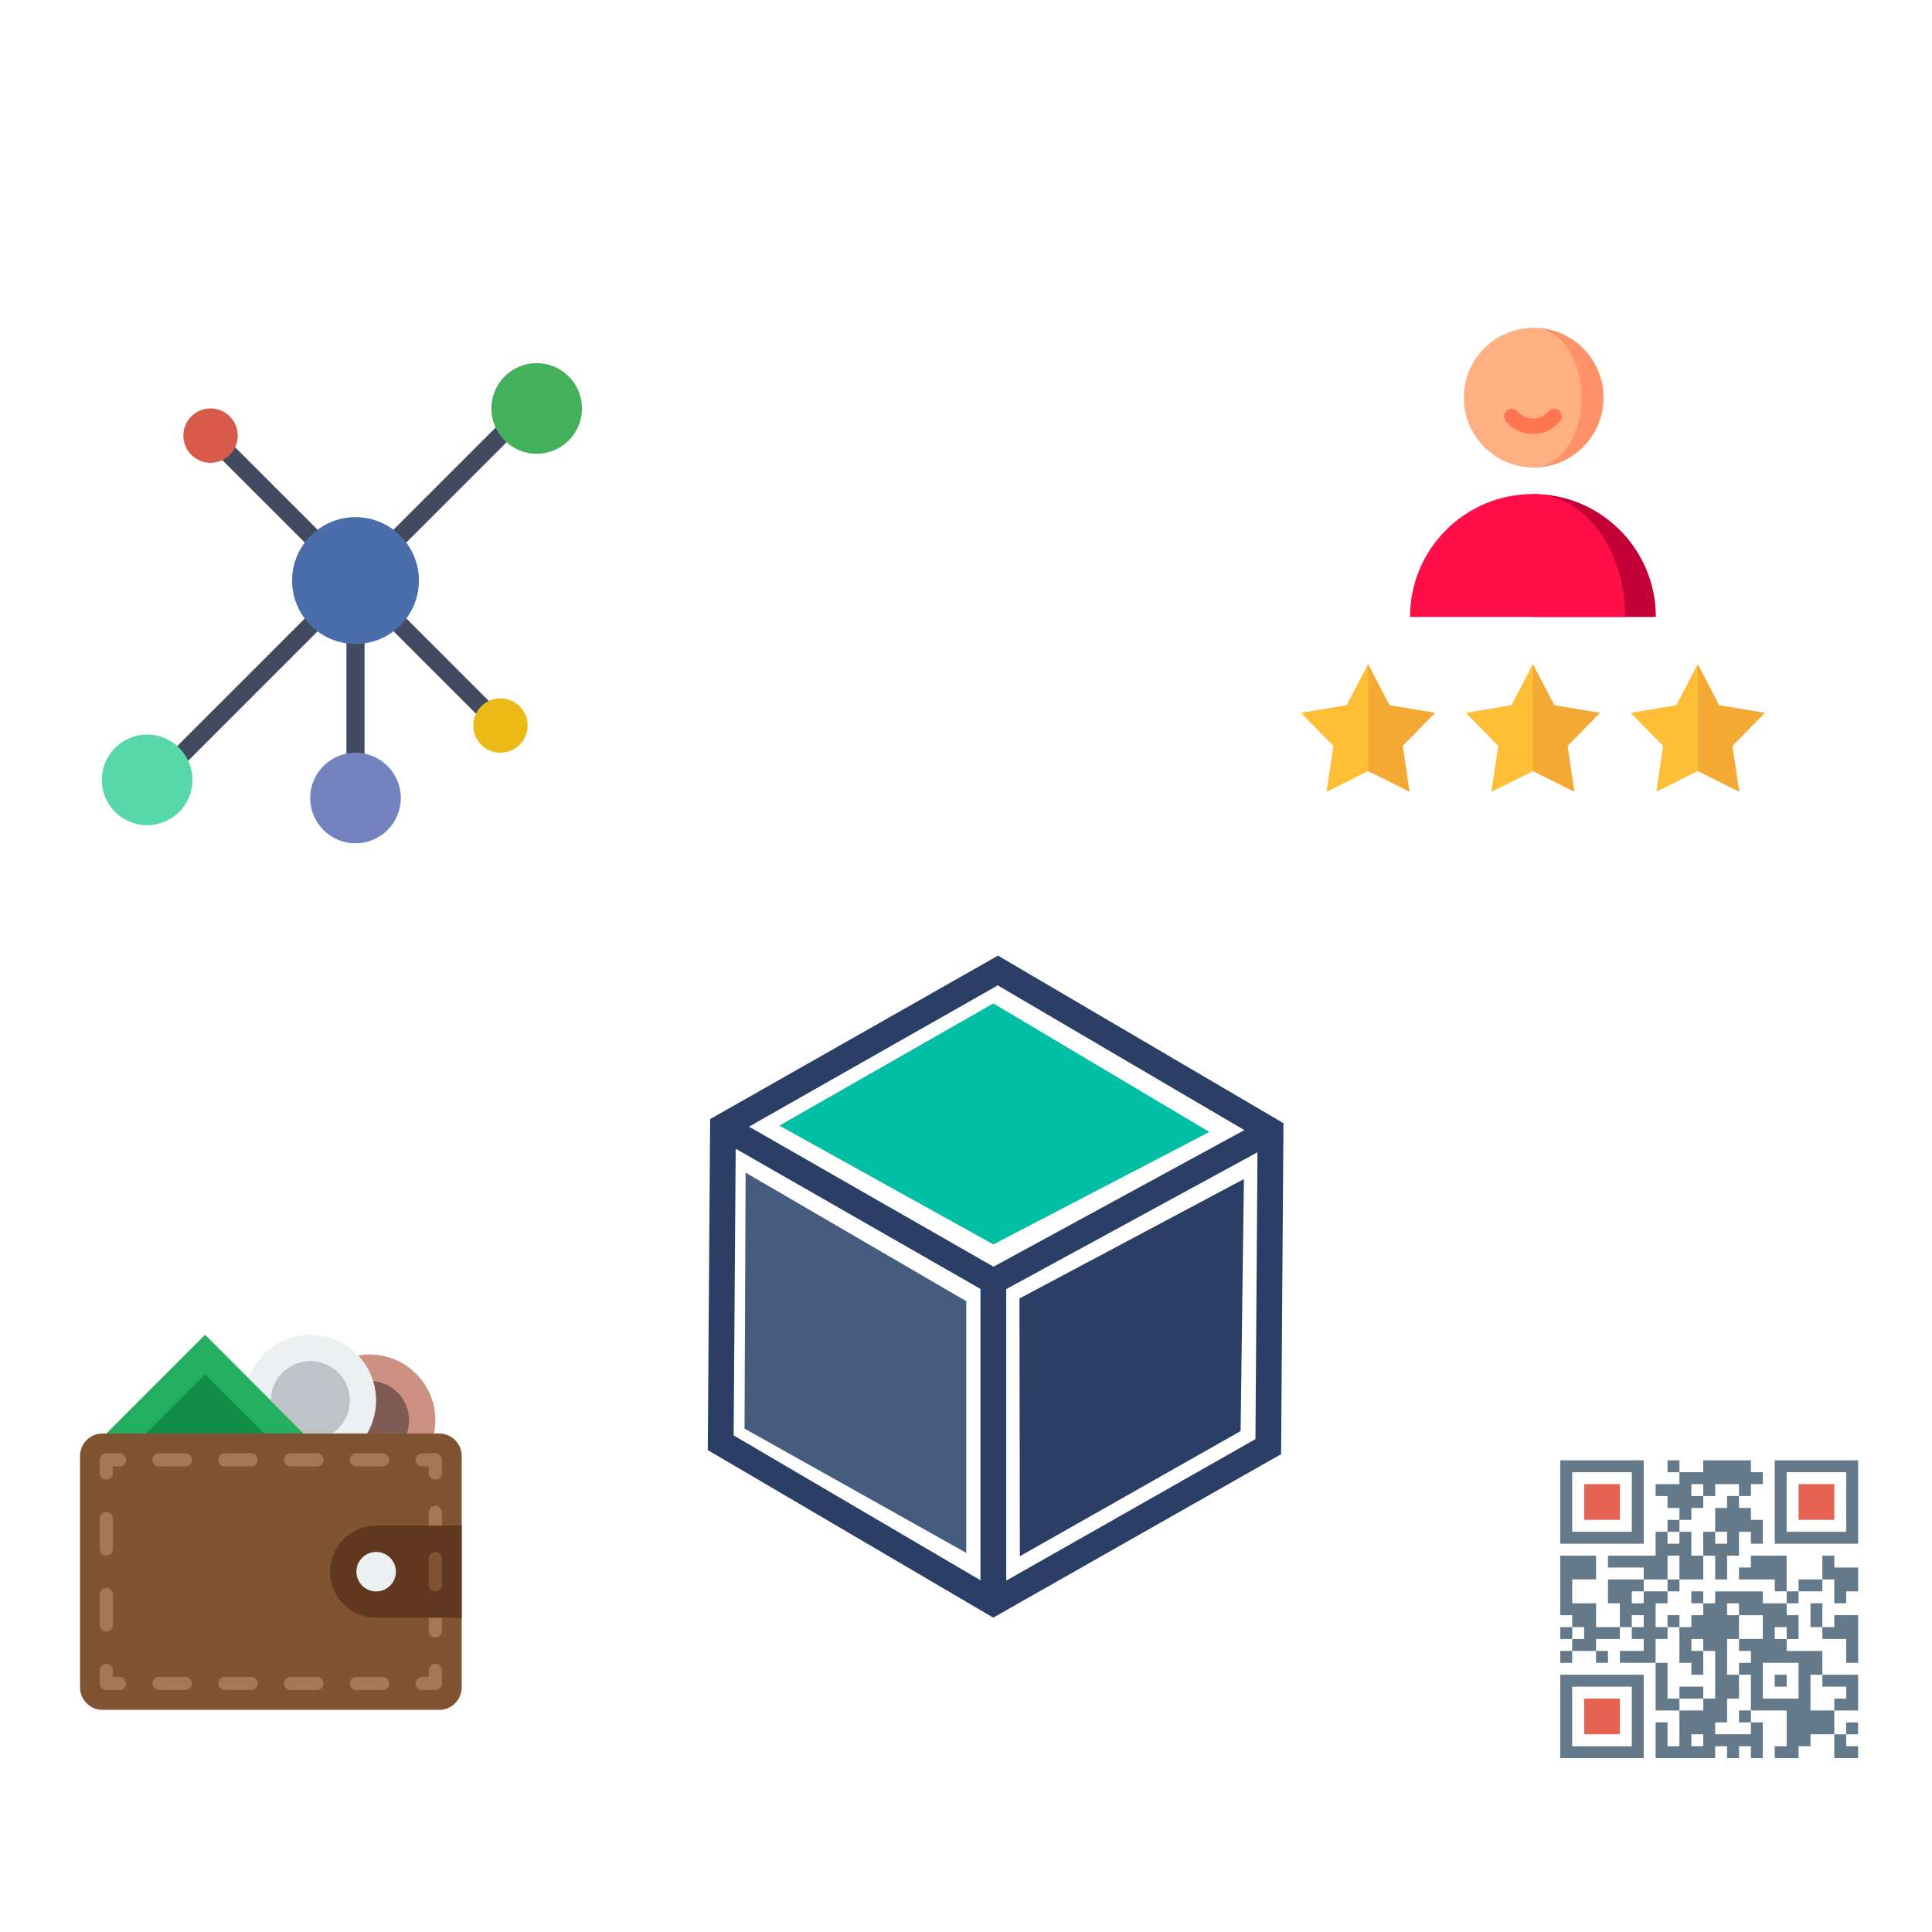 <?xml version="1.0" encoding="utf-8"?>
<!-- Generator: Adobe Illustrator 16.0.0, SVG Export Plug-In . SVG Version: 6.00 Build 0)  -->
<!DOCTYPE svg PUBLIC "-//W3C//DTD SVG 1.1//EN" "http://www.w3.org/Graphics/SVG/1.1/DTD/svg11.dtd">
<svg version="1.1" id="Layer_1" xmlns="http://www.w3.org/2000/svg" xmlns:xlink="http://www.w3.org/1999/xlink" x="0px" y="0px"
	 width="300px" height="300px" viewBox="0 0 300 300" enable-background="new 0 0 300 300" xml:space="preserve">

	 <style>
#line {
  stroke-dasharray: 100;
  stroke-dashoffset: 500;
  animation: dash 3s linear alternate infinite;
}

@keyframes dash {
  from {
    stroke-dashoffset: 500;
  }
  to {
    stroke-dashoffset: 0;
  }
}
#cube {
    animation: spinAnimation 4s infinite linear;
	  transform-origin: center center;
      transform-style: preserve-3D;
}

@keyframes spinAnimation {
	0%  {transform: rotate(0deg);}
	100% {transform: rotate(360deg);}
}
#qrcode,#wallet,#network, #person  {
		transform-origin: 50% 50% !important;
		animation: blinkAnimation 3s linear infinite;
	}

@keyframes blinkAnimation {
		0% {
			opacity: 0.5;
		}
		16.67% {
			opacity: 1;
		}
		33.33% {
			opacity: 0.5;
		}
		50% {
			opacity: 1;
		}
		66.67% {
			opacity: 0.5;
		}
		83.33% {
			opacity: 0;
		}
		100% {
			opacity: 1;
		}
	}	
</style>
	 
<g id="cube">
	<polygon fill="none" stroke="#2B3F66" stroke-width="4" stroke-miterlimit="10" points="154.248,248.876 111.912,224.029 
		112.262,174.939 154.949,150.699 197.285,175.547 196.936,224.635 	"/>
	<polyline fill="none" stroke="#2B3F66" stroke-width="4" stroke-miterlimit="10" points="197.285,175.547 154.248,198.983 
		112.262,174.939 	"/>
	
		<line fill="none" stroke="#2B3F66" stroke-width="4" stroke-miterlimit="10" x1="154.248" y1="198.983" x2="154.248" y2="248.876"/>
	<polygon fill="#00BFA5" points="187.79,175.769 154.248,155.812 121.023,174.784 154.248,193.23 	"/>
	<polygon fill="#465C7F" points="150.038,202.044 115.778,182.087 115.612,221.834 150.038,241.126 	"/>
	<polygon fill="#2B3F66" points="158.3,201.631 193.152,183.083 192.642,222.219 158.364,241.646 	"/>
</g>
<g id="qrcode">
	<g>
		<polygon fill="#E56353" points="282.979,230.457 281.13,230.457 279.279,230.457 279.279,232.306 279.279,234.157 
			279.279,236.006 281.13,236.006 282.979,236.006 282.979,236.006 284.829,236.006 284.829,234.157 284.829,232.306 
			284.829,230.457 		"/>
		<polygon fill="#E56353" points="249.684,236.006 251.532,236.006 251.532,234.157 251.532,232.306 251.532,230.457 
			249.684,230.457 247.833,230.457 245.983,230.457 245.983,232.306 245.983,234.157 245.983,236.006 247.833,236.006 		"/>
		<polygon fill="#E56353" points="249.684,269.301 251.532,269.301 251.532,267.452 251.532,265.603 251.532,263.753 
			249.684,263.753 247.833,263.753 245.983,263.753 245.983,265.603 245.983,267.452 245.983,269.301 247.833,269.301 		"/>
	</g>
	<g>
		<rect x="258.932" y="226.758" fill="#64798A" width="1.85" height="1.849"/>
		<path fill="#64798A" d="M286.679,226.758h-1.85h-1.85h-1.85h-1.85h-1.851h-1.85v1.849v1.851v1.849v1.851v1.85l0,0v1.85v1.85h1.85
			h1.851h1.85h1.85h1.85h1.85h1.851v-1.85v-1.85l0,0v-1.85v-1.851v-1.849v-1.851v-1.849H286.679z M286.679,230.457v1.849v1.851v1.85
			l0,0v1.85h-1.85h-1.85h-1.85h-1.85h-1.851v-1.85l0,0v-1.85v-1.851v-1.849v-1.851h1.851h1.85h1.85h1.85h1.85V230.457z"/>
		<polygon fill="#64798A" points="268.181,234.157 266.331,234.157 266.331,236.006 266.331,236.006 266.331,237.855 
			268.181,237.855 268.181,239.706 266.331,239.706 266.331,237.855 264.48,237.855 264.48,239.706 264.48,241.556 266.331,241.556 
			266.331,243.405 266.331,245.255 268.181,245.255 268.181,243.405 268.181,241.556 270.03,241.556 270.03,239.706 270.03,237.855 
			271.88,237.855 271.88,239.706 273.73,239.706 273.73,237.855 273.73,236.006 271.88,236.006 271.88,234.157 270.03,234.157 
			270.03,232.306 268.181,232.306 		"/>
		<polygon fill="#64798A" points="260.782,236.006 262.631,236.006 262.631,234.157 264.48,234.157 264.48,232.306 262.631,232.306 
			262.631,230.457 264.48,230.457 264.48,232.306 266.331,232.306 266.331,230.457 268.181,230.457 270.03,230.457 270.03,232.306 
			271.88,232.306 271.88,230.457 273.73,230.457 273.73,228.606 271.88,228.606 271.88,226.758 270.03,226.758 268.181,226.758 
			266.331,226.758 264.48,226.758 264.48,228.606 262.631,228.606 260.782,228.606 260.782,230.457 258.932,230.457 
			257.082,230.457 257.082,232.306 258.932,232.306 258.932,234.157 260.782,234.157 260.782,236.006 258.932,236.006 
			258.932,237.855 260.782,237.855 		"/>
		<path fill="#64798A" d="M242.282,226.756v12.952h12.952v-12.952H242.282z M253.387,237.852h-9.256v-9.247h9.256V237.852
			L253.387,237.852z"/>
		<polygon fill="#64798A" points="251.53,252.651 251.53,254.508 247.835,254.508 247.835,256.355 244.131,256.355 244.131,254.508 
			245.987,254.508 245.987,252.651 244.131,252.651 244.131,250.803 242.282,250.803 242.282,241.556 247.835,241.556 
			247.835,245.252 244.131,245.252 244.131,248.956 247.835,248.956 247.835,252.651 		"/>
		<polygon fill="#64798A" points="258.932,245.255 258.932,243.405 258.932,241.556 260.782,241.556 260.782,243.405 
			260.782,245.255 262.631,245.255 264.48,245.255 264.48,243.405 264.48,241.556 262.631,241.556 262.631,239.706 262.631,237.855 
			260.782,237.855 260.782,239.706 258.932,239.706 258.932,237.855 257.082,237.855 257.082,239.706 257.082,241.556 
			255.232,241.556 253.383,241.556 251.532,241.556 249.684,241.556 249.684,243.405 251.532,243.405 253.383,243.405 
			255.232,243.405 255.232,245.255 257.082,245.255 		"/>
		<polygon fill="#64798A" points="279.279,245.255 279.279,247.104 281.13,247.104 282.979,247.104 282.979,245.255 281.13,245.255 
					"/>
		<polygon fill="#64798A" points="284.829,243.405 284.829,241.556 282.979,241.556 282.979,243.405 282.979,245.255 
			284.829,245.255 284.829,247.104 284.829,248.955 286.679,248.955 286.679,247.104 288.528,247.104 288.528,245.255 
			288.528,243.405 286.679,243.405 		"/>
		<rect x="258.932" y="245.255" fill="#64798A" width="1.85" height="1.85"/>
		<polygon fill="#64798A" points="277.43,243.405 277.43,241.556 275.58,241.556 273.73,241.556 271.88,241.556 271.88,243.405 
			270.03,243.405 270.03,245.255 271.88,245.255 273.73,245.255 275.58,245.255 275.58,247.104 277.43,247.104 277.43,245.255 		"/>
		<rect x="277.428" y="247.104" fill="#64798A" width="1.85" height="1.851"/>
		<rect x="262.631" y="247.104" fill="#64798A" width="1.85" height="1.851"/>
		<polygon fill="#64798A" points="257.082,250.804 257.082,248.955 258.932,248.955 258.932,247.104 257.082,247.104 
			255.232,247.104 255.232,248.955 253.383,248.955 253.383,247.104 255.232,247.104 255.232,245.255 253.383,245.255 
			251.532,245.255 249.684,245.255 249.684,247.104 249.684,248.955 251.532,248.955 251.532,250.804 251.532,252.653 
			253.383,252.653 253.383,250.804 255.232,250.804 255.232,252.653 253.383,252.653 253.383,254.504 255.232,254.504 
			255.232,256.354 253.383,256.354 251.532,256.354 251.532,258.203 253.383,258.203 255.232,258.203 257.082,258.203 
			257.082,256.354 257.082,254.504 258.932,254.504 258.932,252.653 257.082,252.653 		"/>
		<rect x="258.932" y="250.806" fill="#64798A" width="1.85" height="1.85"/>
		<polygon fill="#64798A" points="282.979,248.955 281.13,248.955 281.13,250.804 281.13,252.653 282.979,252.653 282.979,250.804 
					"/>
		<polygon fill="#64798A" points="284.829,250.804 284.829,252.653 282.979,252.653 282.979,254.504 284.829,254.504 
			286.679,254.504 286.679,256.354 286.679,258.203 288.528,258.203 288.528,256.354 288.528,254.504 288.528,252.653 
			288.528,250.804 286.679,250.804 		"/>
		<rect x="242.283" y="252.653" fill="#64798A" width="1.85" height="1.85"/>
		<rect x="242.283" y="256.354" fill="#64798A" width="1.85" height="1.85"/>
		<rect x="247.833" y="256.354" fill="#64798A" width="1.85" height="1.85"/>
		<path fill="#64798A" d="M242.282,260.05v12.952h12.952V260.05H242.282z M253.387,271.155h-9.256v-9.248h9.256V271.155
			L253.387,271.155z"/>
		<rect x="275.58" y="260.055" fill="#64798A" width="1.851" height="1.849"/>
		<polygon fill="#64798A" points="284.829,260.053 282.979,260.053 282.979,261.903 284.829,261.903 286.679,261.903 
			286.679,263.753 284.829,263.753 284.829,265.603 286.679,265.603 288.528,265.603 288.528,263.753 288.528,261.903 
			288.528,260.053 286.679,260.053 		"/>
		<polygon fill="#64798A" points="264.48,263.753 264.48,261.903 262.631,261.903 260.782,261.903 260.782,263.753 262.631,263.753 
					"/>
		<polygon fill="#64798A" points="260.777,263.756 260.777,265.603 257.083,265.603 257.083,258.203 258.93,258.203 258.93,263.756 
					"/>
		<rect x="270.033" y="265.601" fill="#64798A" width="1.85" height="1.85"/>
		<rect x="286.676" y="267.455" fill="#64798A" width="1.85" height="1.85"/>
		<path fill="#64798A" d="M281.13,265.603v-5.552h1.846v-3.695h-5.543v-1.848h-1.856v-1.856h1.856v1.856h1.849v-3.704h-1.849v-1.848
			h-3.704v-1.848h-7.399v1.848h-1.847v1.848h-1.848v1.848h-1.857v5.552h1.857v1.847h1.848v-3.695h-1.848v-1.847h1.848v1.847h1.847
			v7.4h-1.847v1.848h-3.705v5.551h-1.848v-3.703h-1.847v5.552h9.247v-1.849h1.848v1.849h1.856v-1.849h1.848v1.849h1.847v-5.552
			h-1.847v1.847h-5.552v-1.847h1.848v-3.696h1.856v-3.704h-1.856v-5.544h1.856v-3.703h-1.856v-1.848h1.856v1.848h3.695v3.703h-3.695
			v1.848h1.848v1.849h-1.848v1.846h1.848v5.553h5.552v5.552h-1.856V273h3.705v-1.848h1.848v-1.857h3.694v-3.694h-3.694V265.603z
			 M264.482,271.155h-1.848v-1.857h1.848V271.155z M279.282,263.756h-5.553v-5.553h5.553V263.756L279.282,263.756z"/>
		<polygon fill="#64798A" points="284.829,273.002 286.679,273.002 288.528,273.002 288.528,271.152 286.679,271.152 
			286.679,269.301 284.829,269.301 284.829,271.152 		"/>
	</g>
</g>
<g id="wallet">
	<path fill="#ECF0F1" d="M56.352,223.613c1.287-1.709,2.058-3.827,2.058-6.131c0-5.643-4.574-10.217-10.218-10.217
		c-4.423,0-8.178,2.815-9.601,6.748l9.601,9.6H56.352L56.352,223.613z"/>
	<polygon fill="#24AE5F" points="31.842,207.265 15.494,223.613 48.191,223.613 	"/>
	<path fill="#BDC3C7" d="M48.191,211.353c-3.386,0-6.131,2.744-6.131,6.131l6.131,6.131c3.387,0,6.13-2.746,6.13-6.132
		S51.577,211.353,48.191,211.353z"/>
	<path fill="#CB9080" d="M56.352,223.613h10.785c0.304-0.967,0.469-1.997,0.469-3.064c0-5.645-4.575-10.219-10.217-10.219
		c-0.601,0-1.185,0.063-1.757,0.162c1.718,1.829,2.78,4.283,2.78,6.991C58.41,219.787,57.639,221.906,56.352,223.613z"/>
	<path fill="#7F5B53" d="M56.336,223.613h6.355c0.523-0.902,0.828-1.946,0.828-3.064c0-3.196-2.447-5.819-5.568-6.103
		c0.298,0.959,0.458,1.978,0.458,3.036C58.41,219.791,57.629,221.906,56.336,223.613z"/>
	<polygon fill="#128D47" points="31.842,213.395 21.624,223.613 42.061,223.613 	"/>
	<path fill="#805333" d="M68.202,265.507H15.921c-1.928,0-3.492-1.563-3.492-3.491v-35.933c0-1.928,1.563-3.49,3.492-3.49h52.281
		c1.927,0,3.49,1.563,3.49,3.49v35.934C71.692,263.943,70.129,265.507,68.202,265.507z"/>
	<g>
		<path fill="#A77657" d="M67.605,237.919c-0.564,0-1.021-0.457-1.021-1.022v-2.042c0-0.565,0.458-1.021,1.021-1.021
			s1.022,0.456,1.022,1.021v2.042C68.627,237.462,68.169,237.919,67.605,237.919z"/>
		<path fill="#A77657" d="M67.605,229.745c-0.564,0-1.021-0.458-1.021-1.022v-1.021h-1.022c-0.564,0-1.021-0.458-1.021-1.022
			c0-0.563,0.458-1.021,1.021-1.021h2.043c0.564,0,1.022,0.457,1.022,1.021v2.044C68.627,229.287,68.169,229.745,67.605,229.745z"/>
		<path fill="#A77657" d="M59.431,227.701h-4.087c-0.564,0-1.022-0.458-1.022-1.022s0.458-1.021,1.022-1.021h4.087
			c0.564,0,1.022,0.456,1.022,1.021S59.996,227.701,59.431,227.701z M49.214,227.701h-4.088c-0.563,0-1.021-0.458-1.021-1.022
			s0.458-1.021,1.021-1.021h4.088c0.564,0,1.021,0.456,1.021,1.021S49.778,227.701,49.214,227.701z M38.995,227.701h-4.087
			c-0.564,0-1.021-0.458-1.021-1.022s0.458-1.021,1.021-1.021h4.087c0.564,0,1.022,0.456,1.022,1.021S39.56,227.701,38.995,227.701z
			 M28.777,227.701H24.69c-0.564,0-1.022-0.458-1.022-1.022s0.458-1.021,1.022-1.021h4.087c0.564,0,1.022,0.456,1.022,1.021
			S29.341,227.701,28.777,227.701z"/>
		<path fill="#A77657" d="M16.516,229.745c-0.565,0-1.022-0.458-1.022-1.022v-2.044c0-0.564,0.458-1.021,1.022-1.021h2.044
			c0.564,0,1.021,0.456,1.021,1.021s-0.457,1.022-1.021,1.022h-1.022v1.021C17.538,229.287,17.08,229.745,16.516,229.745z"/>
		<path fill="#A77657" d="M16.516,253.324c-0.565,0-1.022-0.458-1.022-1.021v-4.716c0-0.563,0.458-1.022,1.022-1.022
			s1.022,0.459,1.022,1.022v4.716C17.538,252.866,17.08,253.324,16.516,253.324z M16.516,241.534c-0.565,0-1.022-0.459-1.022-1.022
			v-4.716c0-0.564,0.458-1.021,1.022-1.021s1.022,0.457,1.022,1.021v4.716C17.538,241.076,17.08,241.534,16.516,241.534z"/>
		<path fill="#A77657" d="M18.56,262.441h-2.044c-0.565,0-1.022-0.457-1.022-1.021v-2.043c0-0.565,0.458-1.021,1.022-1.021
			s1.022,0.456,1.022,1.021v1.021h1.022c0.564,0,1.021,0.458,1.021,1.021C19.581,261.984,19.124,262.441,18.56,262.441z"/>
		<path fill="#A77657" d="M59.431,262.441h-4.087c-0.564,0-1.022-0.457-1.022-1.021c0-0.563,0.458-1.021,1.022-1.021h4.087
			c0.564,0,1.022,0.457,1.022,1.021C60.453,261.984,59.996,262.441,59.431,262.441z M49.214,262.441h-4.088
			c-0.563,0-1.021-0.457-1.021-1.021c0-0.563,0.458-1.021,1.021-1.021h4.088c0.564,0,1.021,0.457,1.021,1.021
			C50.235,261.984,49.778,262.441,49.214,262.441z M38.995,262.441h-4.087c-0.564,0-1.021-0.457-1.021-1.021
			c0-0.563,0.458-1.021,1.021-1.021h4.087c0.564,0,1.022,0.457,1.022,1.021C40.018,261.984,39.56,262.441,38.995,262.441z
			 M28.777,262.441H24.69c-0.564,0-1.022-0.457-1.022-1.021c0-0.563,0.458-1.021,1.022-1.021h4.087c0.564,0,1.022,0.457,1.022,1.021
			C29.8,261.984,29.341,262.441,28.777,262.441z"/>
		<path fill="#A77657" d="M67.605,262.441h-2.043c-0.564,0-1.021-0.457-1.021-1.021c0-0.563,0.458-1.021,1.021-1.021h1.021v-1.022
			c0-0.564,0.458-1.021,1.021-1.021c0.565,0,1.022,0.457,1.022,1.021v2.044C68.627,261.984,68.169,262.441,67.605,262.441z"/>
		<path fill="#A77657" d="M67.605,254.269c-0.564,0-1.021-0.46-1.021-1.023v-2.043c0-0.563,0.458-1.022,1.021-1.022
			s1.022,0.459,1.022,1.022v2.043C68.627,253.809,68.169,254.269,67.605,254.269z"/>
	</g>
	<path fill="#5F381F" d="M71.692,251.202H58.41c-3.95,0-7.153-3.203-7.153-7.153l0,0c0-3.95,3.203-7.15,7.153-7.15h13.283V251.202z"
		/>
	<circle fill="#ECF0F1" cx="58.41" cy="244.05" r="3.065"/>
	<path fill="#805333" d="M67.605,247.115c-0.564,0-1.021-0.459-1.021-1.022v-4.086c0-0.564,0.458-1.022,1.021-1.022
		s1.022,0.458,1.022,1.022v4.086C68.627,246.656,68.169,247.115,67.605,247.115z"/>
</g>
<g id="network">
	<rect x="53.794" y="95.778" fill="#424A60" width="2.813" height="25.322"/>
	
		<rect x="68.564" y="60.452" transform="matrix(0.707 0.707 -0.707 0.707 73.804 -27.4)" fill="#424A60" width="2.814" height="29.843"/>
	
		<rect x="36.915" y="87.131" transform="matrix(0.707 0.707 -0.707 0.707 86.916 4.256)" fill="#424A60" width="2.814" height="39.792"/>
	
		<rect x="30.896" y="75.381" transform="matrix(0.707 0.707 -0.707 0.707 66.552 -7.093)" fill="#424A60" width="21.883" height="2.813"/>
	
		<rect x="53.644" y="102.109" transform="matrix(0.707 0.707 -0.707 0.707 93.279 -18.163)" fill="#424A60" width="29.841" height="2.813"/>
	<circle fill="#43B05C" cx="83.337" cy="63.423" r="7.034"/>
	<circle fill="#7383BF" cx="55.202" cy="123.914" r="7.034"/>
	<circle fill="#57D8AB" cx="22.846" cy="121.1" r="7.034"/>
	<circle fill="#D75A4A" cx="32.693" cy="67.643" r="4.221"/>
	<circle fill="#EBBA16" cx="77.71" cy="112.66" r="4.22"/>
	<circle fill="#4B6DAA" cx="55.202" cy="90.151" r="9.847"/>
</g>
<g id="person">
	<path fill="#FF9269" d="M238.149,50.905v21.691c5.994,0,10.845-4.851,10.845-10.845S244.145,50.905,238.149,50.905z"/>
	<path fill="#FFB082" d="M238.149,50.905c-5.994,0-10.846,4.851-10.846,10.845c0,5.995,4.852,10.846,10.846,10.846
		c4.104,0,7.425-4.851,7.425-10.846C245.574,55.756,242.253,50.905,238.149,50.905z"/>
	<path fill="#C20035" d="M238.032,76.713v19.085h19.085C257.117,85.258,248.572,76.713,238.032,76.713z"/>
	<path fill="#FF0F47" d="M238.032,76.713c-10.54,0-19.085,8.545-19.085,19.085h33.42C252.367,85.258,245.949,76.713,238.032,76.713z
		"/>
	<polygon fill="#F3A933" points="248.455,110.691 243.413,115.826 244.474,122.944 238.031,119.737 235.814,112.099 
		238.031,103.118 241.358,109.501 	"/>
	<polygon fill="#FFBE35" points="238.031,103.118 238.031,119.737 231.591,122.944 232.649,115.826 227.608,110.691 
		234.706,109.501 	"/>
	<polygon fill="#F3A933" points="274.053,110.691 269.01,115.826 270.07,122.944 263.628,119.737 261.411,112.099 263.628,103.118 
		266.954,109.501 	"/>
	<polygon fill="#FFBE35" points="263.628,103.118 263.628,119.737 257.187,122.944 258.247,115.826 253.205,110.691 
		260.303,109.501 	"/>
	<path fill="#FF754F" d="M238.032,67.371c-1.603,0-3.127-0.696-4.183-1.911c-0.43-0.496-0.377-1.245,0.117-1.675
		c0.495-0.43,1.245-0.378,1.676,0.117c0.604,0.695,1.475,1.093,2.389,1.093s1.786-0.398,2.391-1.093
		c0.429-0.495,1.179-0.547,1.675-0.117c0.495,0.43,0.548,1.179,0.116,1.675C241.159,66.674,239.635,67.371,238.032,67.371z"/>
	<polygon fill="#F3A933" points="222.859,110.691 217.816,115.826 218.878,122.944 212.435,119.737 210.219,112.099 
		212.435,103.118 215.762,109.501 	"/>
	<polygon fill="#FFBE35" points="212.435,103.118 212.435,119.737 205.994,122.944 207.054,115.826 202.012,110.691 209.11,109.501 
			"/>
</g>
<g id="line">
	<polyline fill="none" stroke="#CCCCCC" stroke-width="2" stroke-miterlimit="10" points="175.726,150.699 175.726,83.147 
		202.012,83.147 	"/>
	<polyline fill="none" stroke="#CCCCCC" stroke-width="2" stroke-miterlimit="10" points="107.266,163.842 39.714,163.842 
		39.714,137.555 	"/>
	<polyline fill="none" stroke="#CCCCCC" stroke-width="2" stroke-miterlimit="10" points="81.912,264.671 140.039,264.671 
		140.039,249.886 	"/>
	<polyline fill="none" stroke="#CCCCCC" stroke-width="2" stroke-miterlimit="10" points="205.879,200.115 259.545,200.115 
		259.545,221.101 	"/>
</g>
</svg>
